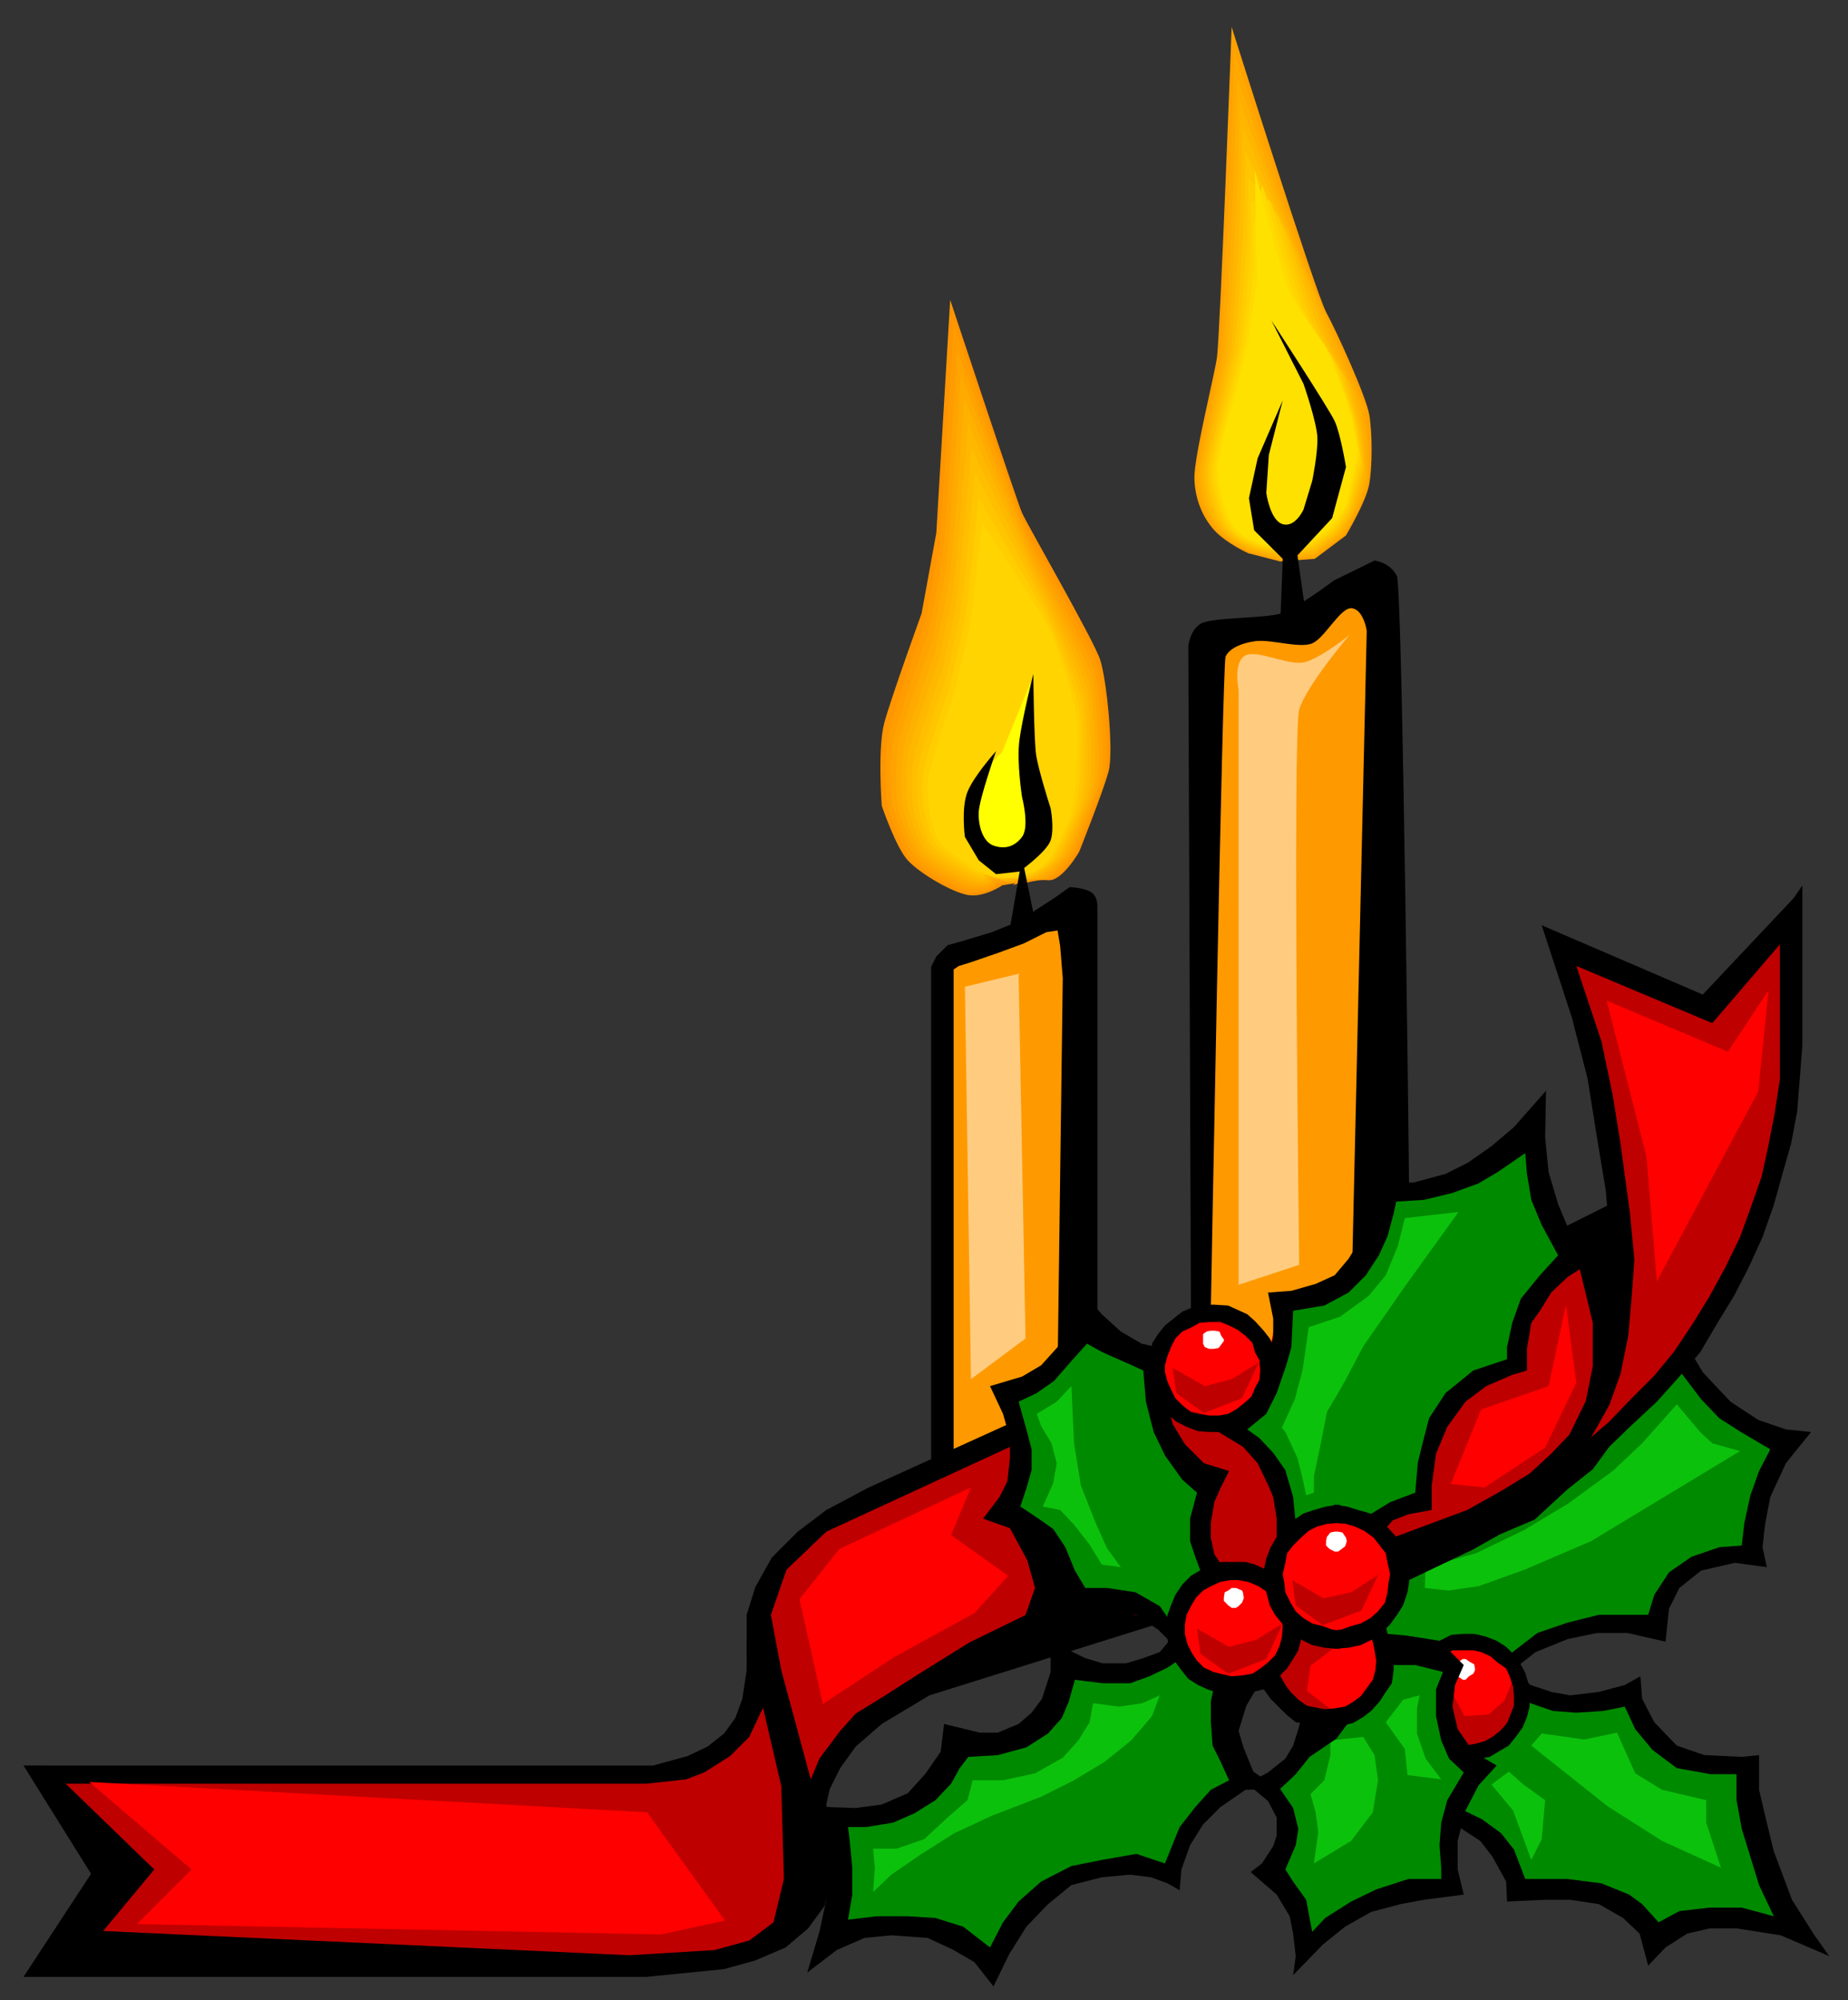 <?xml version="1.0" encoding="utf-8"?>
<!-- Generator: Adobe Illustrator 16.0.0, SVG Export Plug-In . SVG Version: 6.00 Build 0)  -->
<!DOCTYPE svg PUBLIC "-//W3C//DTD SVG 1.1//EN" "http://www.w3.org/Graphics/SVG/1.1/DTD/svg11.dtd">
<svg version="1.1" id="Layer_1" xmlns="http://www.w3.org/2000/svg" xmlns:xlink="http://www.w3.org/1999/xlink" x="0px" y="0px"
	 width="283px" height="306.25px" viewBox="0 0 283 306.25" enable-background="new 0 0 283 306.25" xml:space="preserve">
<rect x="0" y="0" width="283" height="306.25" fill="#333333" stroke="none"/>
<g>
	<g>
		<path fill-rule="evenodd" clip-rule="evenodd" fill="#FF9500" d="M153.5,135.542c0,0-2.847,1.956-5.34,1.478
			s-7.307-3.299-9.15-5.305s-3.979-8.356-3.979-8.356s-0.673-8.813,0.398-12.731s5.703-16.711,5.703-16.711l2.255-12.334
			l2.122-35.676c0,0,10.191,30.782,11.008,32.626s10.89,19.316,11.937,22.414s2.105,14.121,1.326,17.109s-4.509,12.334-4.509,12.334
			s-2.613,4.599-4.775,4.376s-4.907,0.929-4.907,0.929l1-0.667L153.5,135.542z"/>
		<path fill-rule="evenodd" clip-rule="evenodd" fill="#FF9C00" d="M146.054,49.691c0,0,9.983,28.77,10.916,30.792
			c0.09,0.196,0.263,0.533,0.5,0.981c2.118,4.021,9.708,17.62,10.585,20.422c0.647,2.069,1.183,7.339,1.363,11.13
			c0.104,2.198,0.059,4.406-0.243,5.626c-0.2,0.812-0.59,2.002-1.059,3.29c-1.341,3.671-3.266,8.527-3.487,8.713
			c-0.119,0.1-2.633,4.254-4.755,4.066c-2.06-0.183-4.644,0.824-4.771,0.788c-0.03-0.008,0.828-0.611,0.8-0.623
			c-0.183-0.074-2.904,0.395-2.849,0.417c0.042,0.017-0.446,0.42-1.258,0.78c-0.93,0.412-2.293,0.745-3.597,0.446
			c-2.403-0.551-6.944-3.231-8.659-5.132c-1.712-1.898-3.674-7.775-3.708-8.006c-0.023-0.161-0.256-3.251-0.199-6.443
			c0.036-2.028,0.207-4.179,0.625-5.697c1.083-3.937,5.419-15.942,5.419-15.942s2.1-11.34,2.185-11.716
			c0.062-0.274,0.705-10.403,0.717-10.53C144.605,72.754,146.054,49.691,146.054,49.691z"/>
		<path fill-rule="evenodd" clip-rule="evenodd" fill="#FFA300" d="M146.6,53.477c0,0,9.781,26.754,10.824,28.959
			c0.096,0.201,0.258,0.521,0.474,0.932c1.972,3.792,8.942,16.638,9.76,19.46c0.631,2.178,1.034,7.583,1.192,10.899
			c0.091,1.923,0.037,4.16-0.279,5.506c-0.198,0.844-0.572,2.013-1.025,3.225c-1.305,3.472-3.112,8.075-3.557,8.446
			c-0.24,0.2-2.653,3.909-4.735,3.756c-1.959-0.144-4.379,0.72-4.636,0.648c-0.062-0.017,0.656-0.556,0.6-0.579
			c-0.366-0.145-2.721,0.275-2.61,0.319c0.085,0.034-0.273,0.414-0.983,0.729c-0.813,0.36-2.107,0.589-3.384,0.246
			c-2.316-0.623-6.583-3.162-8.168-4.96c-1.58-1.789-3.37-7.193-3.438-7.656c-0.047-0.321-0.261-3.205-0.197-6.131
			c0.041-1.862,0.23-3.903,0.649-5.418c1.093-3.955,5.136-15.174,5.136-15.174s1.943-10.347,2.114-11.098
			c0.124-0.547,0.75-9.718,0.773-9.971C145.166,75.015,146.6,53.477,146.6,53.477z"/>
		<path fill-rule="evenodd" clip-rule="evenodd" fill="#FFAA00" d="M147.145,57.264c0,0,9.577,24.739,10.733,27.125
			c0.101,0.208,0.255,0.509,0.447,0.883c1.833,3.558,8.173,15.657,8.934,18.499c0.611,2.287,0.887,7.826,1.022,10.669
			c0.078,1.648,0.016,3.914-0.314,5.383c-0.197,0.878-0.556,2.025-0.993,3.161c-1.267,3.272-2.96,7.623-3.626,8.178
			c-0.36,0.3-2.674,3.562-4.716,3.446c-1.856-0.105-4.115,0.616-4.501,0.509c-0.092-0.026,0.485-0.5,0.399-0.534
			c-0.549-0.217-2.536,0.155-2.37,0.221c0.128,0.051-0.101,0.407-0.709,0.677c-0.697,0.31-1.924,0.435-3.174,0.046
			c-2.226-0.693-6.219-3.094-7.676-4.788c-1.449-1.681-3.065-6.613-3.167-7.306c-0.071-0.482-0.266-3.16-0.195-5.819
			c0.046-1.695,0.254-3.626,0.674-5.14c1.104-3.973,4.854-14.406,4.854-14.406s1.787-9.353,2.042-10.479
			c0.187-0.821,0.797-9.033,0.832-9.413C145.726,77.276,147.145,57.264,147.145,57.264z"/>
		<path fill-rule="evenodd" clip-rule="evenodd" fill="#FFB100" d="M147.689,61.049c0,0,9.367,22.728,10.642,25.292
			c0.106,0.213,0.252,0.499,0.423,0.834c1.689,3.325,7.4,14.676,8.107,17.538c0.592,2.397,0.738,8.068,0.852,10.438
			c0.065,1.374-0.006,3.667-0.35,5.262c-0.196,0.911-0.54,2.037-0.961,3.095c-1.23,3.073-2.808,7.171-3.696,7.912
			c-0.479,0.399-2.693,3.214-4.695,3.136c-1.754-0.069-3.852,0.512-4.365,0.368c-0.122-0.034,0.313-0.444,0.199-0.49
			c-0.731-0.289-2.353,0.034-2.131,0.122c0.17,0.067,0.071,0.401-0.436,0.626c-0.581,0.258-1.74,0.281-2.961-0.154
			c-2.138-0.762-5.857-3.025-7.186-4.615c-1.317-1.572-2.76-6.032-2.896-6.956c-0.094-0.643-0.271-3.113-0.193-5.507
			c0.05-1.528,0.276-3.351,0.699-4.861c1.115-3.991,4.57-13.637,4.57-13.637s1.632-8.359,1.972-9.861
			c0.248-1.095,0.843-8.349,0.89-8.854C146.285,79.537,147.689,61.049,147.689,61.049z"/>
		<path fill-rule="evenodd" clip-rule="evenodd" fill="#FFB800" d="M148.235,64.835c0,0,9.161,20.714,10.55,23.458
			c0.111,0.22,0.248,0.486,0.396,0.784c1.546,3.095,6.628,13.697,7.281,16.577c0.569,2.508,0.591,8.313,0.682,10.208
			c0.052,1.099-0.03,3.42-0.387,5.14c-0.195,0.943-0.521,2.049-0.927,3.031c-1.193,2.874-2.655,6.719-3.767,7.645
			c-0.6,0.499-2.711,2.866-4.675,2.826c-1.651-0.034-3.587,0.407-4.229,0.228c-0.152-0.042,0.143-0.389-0.001-0.445
			c-0.915-0.361-2.169-0.085-1.893,0.024c0.213,0.084,0.245,0.395-0.16,0.575c-0.465,0.206-1.556,0.128-2.75-0.354
			c-2.05-0.828-5.494-2.957-6.694-4.442c-1.186-1.464-2.455-5.451-2.625-6.606c-0.118-0.803-0.275-3.066-0.19-5.194
			c0.054-1.361,0.3-3.075,0.724-4.583c1.127-4.009,4.287-12.869,4.287-12.869s1.477-7.365,1.901-9.243
			c0.31-1.368,0.889-7.663,0.947-8.295C146.846,81.798,148.235,64.835,148.235,64.835z"/>
		<path fill-rule="evenodd" clip-rule="evenodd" fill="#FFBF00" d="M148.78,68.621c0,0,8.949,18.705,10.458,21.625
			c0.117,0.226,0.244,0.476,0.371,0.735c1.398,2.867,5.852,12.717,6.455,15.616c0.545,2.619,0.443,8.555,0.512,9.977
			c0.039,0.824-0.053,3.173-0.422,5.019c-0.195,0.975-0.506,2.061-0.895,2.967c-1.156,2.674-2.503,6.266-3.836,7.376
			c-0.72,0.6-2.731,2.515-4.655,2.516c-1.55,0.001-3.323,0.303-4.094,0.088c-0.184-0.052-0.03-0.333-0.202-0.401
			c-1.098-0.434-1.984-0.205-1.652-0.074c0.256,0.101,0.417,0.388,0.113,0.523c-0.349,0.154-1.372-0.024-2.538-0.555
			c-1.962-0.893-5.131-2.889-6.203-4.27c-1.054-1.355-2.151-4.87-2.355-6.256c-0.142-0.964-0.28-3.021-0.188-4.882
			c0.059-1.195,0.323-2.799,0.749-4.304c1.138-4.027,4.005-12.101,4.005-12.101s1.319-6.371,1.829-8.625
			c0.373-1.642,0.936-6.978,1.006-7.735C147.405,84.059,148.78,68.621,148.78,68.621z"/>
		<path fill-rule="evenodd" clip-rule="evenodd" fill="#FFC600" d="M149.325,72.407c0,0,8.741,16.692,10.367,19.791
			c0.121,0.231,0.24,0.464,0.345,0.686c1.247,2.639,5.074,11.738,5.63,14.655c0.52,2.729,0.296,8.798,0.341,9.746
			c0.025,0.549-0.081,2.926-0.458,4.897c-0.196,1.007-0.488,2.073-0.861,2.902c-1.12,2.474-2.351,5.813-3.906,7.109
			c-0.839,0.7-2.751,2.164-4.635,2.207c-1.447,0.033-3.06,0.198-3.958-0.053c-0.215-0.06-0.201-0.277-0.402-0.357
			c-1.28-0.505-1.801-0.325-1.413-0.172c0.297,0.118,0.59,0.382,0.387,0.472c-0.232,0.103-1.189-0.174-2.325-0.754
			c-1.876-0.958-4.77-2.82-5.712-4.098c-0.922-1.246-1.845-4.289-2.083-5.906c-0.165-1.124-0.285-2.974-0.187-4.57
			c0.063-1.028,0.347-2.523,0.773-4.025c1.15-4.045,3.722-11.332,3.722-11.332s1.163-5.377,1.759-8.007
			c0.436-1.916,0.98-6.292,1.063-7.177C147.965,86.32,149.325,72.407,149.325,72.407z"/>
		<path fill-rule="evenodd" clip-rule="evenodd" fill="#FFCD00" d="M149.87,76.193c0,0,8.526,14.683,10.275,17.957
			c0.127,0.238,0.236,0.454,0.319,0.637c1.098,2.41,4.296,10.758,4.805,13.693c0.492,2.841,0.147,9.041,0.17,9.515
			c0.013,0.275-0.104,2.68-0.493,4.776c-0.196,1.04-0.473,2.084-0.829,2.837c-1.083,2.275-2.198,5.361-3.977,6.842
			c-0.959,0.799-2.77,1.808-4.614,1.896c-1.345,0.064-2.795,0.094-3.823-0.192c-0.244-0.068-0.372-0.222-0.602-0.313
			c-1.463-0.578-1.617-0.446-1.175-0.271c0.341,0.134,0.763,0.375,0.661,0.42c-0.116,0.052-1.006-0.325-2.113-0.955
			c-1.791-1.019-4.406-2.751-5.221-3.925c-0.791-1.138-1.541-3.707-1.813-5.556c-0.188-1.285-0.29-2.928-0.184-4.258
			c0.068-0.862,0.369-2.248,0.798-3.746c1.16-4.063,3.438-10.563,3.438-10.563s1.009-4.384,1.688-7.389
			c0.496-2.189,1.026-5.607,1.12-6.618C148.525,88.581,149.87,76.193,149.87,76.193z"/>
		<path fill-rule="evenodd" clip-rule="evenodd" fill="#FFD400" d="M143.784,128.786c-1.117-1.744-1.998-6.559-1.724-9.151
			s3.979-13.263,3.979-13.263s2.544-10.13,2.795-12.83s1.582-13.563,1.582-13.563s9.535,14.525,10.477,16.71
			s3.516,9.78,3.979,12.732s0,9.284,0,9.284s-0.279,5.352-1.325,7.427s-2.046,4.909-4.046,6.575s-6.168,2.136-9.084,0.985s0,0,0,0
			S144.901,130.53,143.784,128.786z"/>
	</g>
	<polygon fill-rule="evenodd" clip-rule="evenodd" fill="#BF0000" points="6.649,271.634 102.67,271.634 111.689,266.728 
		116.065,259.035 115.137,250.282 119.912,239.538 128.002,231.847 175.615,208.637 183.44,200.813 241.264,188.744 
		247.896,186.224 246.438,174.287 243.65,158.372 238.743,145.375 262.22,154.791 274.952,141.263 274.287,164.87 271.77,178.531 
		267.125,191.527 260.495,203.331 254.525,210.626 246.171,220.043 232.776,228.398 220.044,234.367 168.055,249.751 
		144.05,256.648 135.031,261.555 129.063,266.328 126.542,270.44 124.156,275.746 125.88,283.306 125.482,288.876 123.758,293.119 
		121.105,296.038 116.065,298.425 106.914,300.812 97.763,301.21 5.986,301.21 15.667,287.019 6.649,271.634 6.649,271.634 	"/>
	<polygon fill-rule="evenodd" clip-rule="evenodd" fill="#008A00" points="165.534,202.535 163.016,207.443 154.263,213.544 
		156.517,222.165 153.6,230.918 161.025,236.488 164.475,244.579 174.95,245.904 180.787,250.547 177.471,254.525 170.574,256.249 
		162.75,254.791 159.301,263.678 153.067,266.462 146.568,266.328 143.121,272.563 136.092,277.47 127.073,279.061 128.93,286.754 
		127.073,297.497 135.694,294.313 144.05,295.242 152.139,301.077 159.301,289.672 169.116,285.294 179.328,286.754 
		182.245,278.266 188.611,272.961 186.887,266.328 188.082,257.974 195.377,256.249 200.682,262.749 198.294,269.248 
		193.52,273.757 196.835,278.266 195.377,287.019 199.09,291.793 199.486,298.159 206.516,292.06 221.769,288.478 221.769,283.57 
		222.83,278 227.472,280.652 232.113,289.672 242.988,289.273 253.996,296.038 263.146,292.723 275.349,295.242 269.249,283.836 
		267.79,270.44 257.842,269.777 252.008,265.269 250.018,258.902 240.071,261.555 227.868,257.312 237.816,249.751 253.333,248.69 
		256.649,240.998 268.054,237.417 268.85,229.99 273.758,220.972 267.79,218.584 257.179,208.239 247.233,219.645 232.113,229.459 
		218.718,235.692 212.618,237.019 209.831,233.173 217.656,230.255 218.718,220.043 225.217,211.953 231.714,208.505 
		234.234,199.485 240.733,192.987 236.622,185.561 235.163,173.491 225.217,181.051 213.147,183.04 207.843,195.242 
		196.835,199.885 195.244,211.157 189.274,218.584 195.377,225.215 197.631,235.692 195.244,243.783 184.766,240.334 
		183.307,234.896 185.429,227.071 178.93,221.501 176.808,209.301 165.534,202.535 165.534,202.535 	"/>
	<polygon fill-rule="evenodd" clip-rule="evenodd" fill="#0CC10C" points="164.075,212.218 164.475,220.972 165.534,227.471 
		167.791,233.173 169.513,237.019 171.637,239.938 168.717,239.538 166.861,236.488 164.475,233.438 162.351,231.184 159.7,230.654 
		161.291,227.071 161.821,224.021 161.025,220.972 159.434,218.318 158.771,216.463 161.821,214.605 164.075,212.218 
		164.075,212.218 	"/>
	<polygon fill-rule="evenodd" clip-rule="evenodd" fill="#0CC10C" points="223.359,185.561 215.136,196.967 208.771,206.118 
		205.985,211.422 203.201,216.197 202.272,220.972 201.211,226.011 201.211,228.53 200.019,228.93 199.486,226.409 198.69,223.226 
		196.835,219.247 196.304,218.584 198.294,214.207 199.486,209.697 200.415,203.199 205.189,201.608 209.565,198.425 
		212.219,195.242 214.076,190.732 215.136,186.489 223.359,185.561 223.359,185.561 	"/>
	<polygon fill-rule="evenodd" clip-rule="evenodd" fill="#0CC10C" points="218.319,239.938 226.013,237.814 233.438,234.233 
		240.071,230.255 246.967,225.215 251.476,220.972 256.782,215.003 260.362,219.247 262.22,220.972 266.463,222.165 243.65,235.958 
		233.438,240.334 226.41,242.854 221.769,243.517 218.188,243.12 218.319,239.938 218.319,239.938 	"/>
	<polygon fill-rule="evenodd" clip-rule="evenodd" fill="#0CC10C" points="234.501,267.258 246.171,276.542 254.525,281.848 
		263.545,285.958 261.291,279.061 261.291,275.613 254.525,274.021 250.416,271.502 247.63,265.269 242.592,266.328 236.092,265.4 
		234.501,267.258 234.501,267.258 	"/>
	<polygon fill-rule="evenodd" clip-rule="evenodd" fill="#0CC10C" points="231.052,271.236 228.4,273.226 231.714,277.204 
		234.501,284.765 236.092,281.581 236.622,275.613 233.306,273.226 231.052,271.236 231.052,271.236 	"/>
	<polygon fill-rule="evenodd" clip-rule="evenodd" fill="#0CC10C" points="203.731,266.462 203.731,268.716 202.803,272.563 
		200.682,274.686 201.477,277.47 201.874,280.52 201.211,285.294 206.914,281.848 210.23,277.47 211.026,272.563 210.494,268.716 
		208.771,265.932 203.731,266.462 203.731,266.462 	"/>
	<polygon fill-rule="evenodd" clip-rule="evenodd" fill="#0CC10C" points="212.219,263.678 215.136,267.788 215.535,271.768 
		220.706,272.43 218.319,269.248 216.993,265.4 216.993,261.555 217.393,259.565 214.872,260.229 212.219,263.678 212.219,263.678 	
		"/>
	<polygon fill-rule="evenodd" clip-rule="evenodd" fill="#0CC10C" points="177.604,259.565 176.411,262.749 173.228,266.462 
		169.116,269.777 164.475,272.563 159.434,275.082 151.875,278 146.172,280.652 141.131,283.836 136.49,287.019 133.705,289.672 
		133.97,285.958 133.705,283.04 137.286,283.04 141.529,281.581 145.109,278.266 148.16,275.613 148.956,272.563 153.6,272.563 
		158.505,271.502 162.75,269.115 165.137,266.462 166.861,263.678 167.392,260.759 171.37,261.29 174.95,260.759 177.604,259.565 
		177.604,259.565 	"/>
	<polygon fill-rule="evenodd" clip-rule="evenodd" fill="#FF0000" points="218.319,254.261 221.901,255.188 220.973,261.29 
		224.288,268.716 229.46,266.728 232.776,261.555 231.317,254.791 224.422,251.21 218.319,254.261 218.319,254.261 	"/>
	<polygon fill-rule="evenodd" clip-rule="evenodd" fill="#FF0000" points="185.429,240.998 181.053,244.977 180.257,251.21 
		183.307,255.454 188.082,258.504 194.712,257.045 197.631,261.953 203.731,263.278 209.831,260.759 212.618,254.261 
		210.494,248.955 214.076,244.181 213.678,237.814 208.771,232.509 200.149,232.775 193.916,241.263 185.429,240.998 
		185.429,240.998 	"/>
	<polygon fill-rule="evenodd" clip-rule="evenodd" fill="#FF9900" points="144.58,223.889 144.58,148.16 166.596,137.417 
		166.596,201.608 160.629,210.361 153.6,212.616 155.854,219.645 144.58,223.889 144.58,223.889 	"/>
	<polygon fill-rule="evenodd" clip-rule="evenodd" fill="#FF9900" points="184.5,199.752 184.5,98.823 212.484,87.948 
		212.484,181.979 206.914,196.171 196.039,199.353 194.448,206.515 184.5,199.752 184.5,199.752 	"/>
	<polygon fill-rule="evenodd" clip-rule="evenodd" fill="#FFFF00" points="155.854,132.377 154.129,131.449 151.875,130.255 
		149.621,127.205 149.222,124.552 149.621,120.309 151.343,117.258 153.467,115.136 157.842,104.394 157.18,113.81 157.18,115.534 
		157.976,117.656 159.566,119.778 160.495,122.298 160.495,124.95 160.229,127.072 159.301,129.327 157.842,130.388 
		155.854,132.377 155.854,132.377 	"/>
	<g>
		<path fill-rule="evenodd" clip-rule="evenodd" fill="#FFA100" d="M191.167,84.708c0,0-3.418-1.55-5.209-3.525
			s-2.976-4.772-3.05-7.957s2.973-15.353,3.449-18.436s2.254-50.663,2.254-50.663s12.858,40.688,14.457,43.634
			s6.161,12.952,6.63,15.782s0.469,7.998-0.031,10.664s-3.549,7.771-3.549,7.771l-4.774,3.581l-5.305,0.397L191.167,84.708z"/>
		<path fill-rule="evenodd" clip-rule="evenodd" fill="#FFA800" d="M201.857,45.349c0.918,1.692,3.371,7.743,4.941,11.57
			c0.881,2.139,1.732,4.216,2.049,5.316c0.11,0.384,0.204,0.759,0.241,1.094c0.158,1.45,0.497,3.996,0.528,5.943
			c0.02,1.528-0.04,3.148-0.156,4.253c-0.023,0.221-0.052,0.43-0.101,0.607c-0.354,1.287-1.378,3.911-2.075,5.234
			c-0.633,1.201-1.447,2.493-1.447,2.493s-4.379,3.305-4.563,3.396c-0.103,0.051-4.936,0.445-5.055,0.452
			c-0.143,0.008-4.633-1.115-4.783-1.151c-0.201-0.048-3.424-1.515-5.122-3.408c-1.777-1.996-2.923-4.946-3.007-8.054
			c-0.058-1.95,1.204-7.482,2.059-11.416c0.592-2.727,1.353-6.054,1.526-7.175c0.252-1.635,1.063-18.354,1.559-30.767
			c0.335-8.389,0.582-15.785,0.582-15.785S200.437,42.73,201.857,45.349z"/>
		<path fill-rule="evenodd" clip-rule="evenodd" fill="#FFAF00" d="M200.646,42.936c0.804,1.481,3.438,8.727,4.974,12.423
			c0.883,2.111,1.92,4.367,2.378,5.568c0.17,0.445,0.307,0.841,0.338,1.134c0.14,1.27,0.758,4.291,0.871,6.266
			c0.088,1.536,0.094,3.352,0.047,4.515c-0.011,0.265-0.023,0.491-0.065,0.646c-0.311,1.126-1.439,4.465-2.049,5.624
			c-0.554,1.051-1.581,2.629-1.581,2.629s-3.983,3.028-4.354,3.211c-0.205,0.101-4.566,0.493-4.804,0.506
			c-0.285,0.016-4.394-0.98-4.694-1.052c-0.401-0.096-3.436-1.474-5.035-3.291c-1.771-2.012-2.864-5.119-2.965-8.152
			c-0.067-2.019,1.409-8.068,2.155-11.51c0.519-2.386,1.413-6.255,1.565-7.237c0.221-1.43,1.098-17.184,1.53-28.045
			c0.293-7.34,0.498-14.394,0.498-14.394S199.403,40.645,200.646,42.936z"/>
		<path fill-rule="evenodd" clip-rule="evenodd" fill="#FFB600" d="M199.436,40.523c0.688,1.27,3.504,9.711,5.006,13.274
			c0.886,2.086,2.112,4.517,2.707,5.821c0.23,0.505,0.408,0.923,0.436,1.174c0.119,1.088,1.015,4.586,1.213,6.587
			c0.153,1.544,0.241,3.558,0.251,4.777c0.002,0.308,0.005,0.553-0.032,0.686c-0.266,0.965-1.499,5.02-2.021,6.013
			c-0.475,0.901-1.716,2.765-1.716,2.765s-3.588,2.752-4.144,3.026c-0.308,0.152-4.197,0.541-4.553,0.561
			c-0.428,0.024-4.155-0.846-4.606-0.953c-0.603-0.144-3.444-1.438-4.948-3.174c-1.758-2.031-2.81-5.293-2.922-8.249
			c-0.079-2.087,1.612-8.653,2.253-11.604c0.443-2.045,1.474-6.458,1.603-7.299c0.189-1.227,1.131-16.016,1.502-25.325
			c0.252-6.292,0.415-13.002,0.415-13.002S198.37,38.559,199.436,40.523z"/>
		<path fill-rule="evenodd" clip-rule="evenodd" fill="#FFBD00" d="M198.225,38.11c0.574,1.058,3.57,10.695,5.039,14.127
			c0.888,2.058,2.307,4.665,3.035,6.073c0.292,0.565,0.51,1.006,0.533,1.215c0.099,0.906,1.269,4.881,1.554,6.91
			c0.218,1.553,0.393,3.764,0.456,5.04c0.018,0.35,0.031,0.612,0.001,0.723c-0.222,0.804-1.559,5.575-1.994,6.402
			c-0.396,0.751-1.851,2.901-1.851,2.901s-3.192,2.476-3.934,2.842c-0.41,0.202-3.827,0.588-4.302,0.614
			c-0.57,0.032-3.916-0.712-4.518-0.854c-0.804-0.191-3.451-1.402-4.86-3.057c-1.747-2.051-2.757-5.467-2.88-8.347
			c-0.092-2.157,1.815-9.239,2.349-11.698c0.371-1.704,1.534-6.659,1.643-7.36c0.158-1.021,1.164-14.846,1.474-22.604
			c0.21-5.243,0.33-11.612,0.33-11.612S197.337,36.473,198.225,38.11z"/>
		<path fill-rule="evenodd" clip-rule="evenodd" fill="#FFC500" d="M197.014,35.697c0.459,0.846,3.638,11.68,5.07,14.98
			c0.891,2.032,2.505,4.812,3.364,6.325c0.354,0.624,0.613,1.088,0.632,1.256c0.079,0.725,1.523,5.177,1.896,7.232
			c0.282,1.56,0.543,3.968,0.659,5.302c0.034,0.393,0.061,0.673,0.035,0.762c-0.177,0.644-1.619,6.131-1.967,6.792
			c-0.316,0.601-1.984,3.037-1.984,3.037s-2.797,2.199-3.724,2.656c-0.513,0.253-3.459,0.636-4.052,0.669
			c-0.713,0.04-3.677-0.578-4.429-0.756c-1.005-0.238-3.457-1.366-4.773-2.94c-1.734-2.072-2.705-5.64-2.838-8.444
			c-0.105-2.225,2.02-9.825,2.446-11.792c0.297-1.363,1.595-6.862,1.682-7.422c0.126-0.817,1.197-13.677,1.444-19.883
			c0.168-4.194,0.246-10.221,0.246-10.221S196.303,34.388,197.014,35.697z"/>
		<path fill-rule="evenodd" clip-rule="evenodd" fill="#FFCC00" d="M195.803,33.284c0.344,0.635,3.704,12.664,5.104,15.832
			c0.893,2.005,2.7,4.958,3.692,6.578c0.418,0.682,0.715,1.17,0.729,1.295c0.06,0.544,1.778,5.472,2.238,7.556
			c0.347,1.568,0.701,4.173,0.863,5.563c0.051,0.436,0.088,0.734,0.069,0.801c-0.133,0.482-1.68,6.685-1.941,7.182
			c-0.237,0.45-2.117,3.172-2.117,3.172s-2.402,1.922-3.515,2.472c-0.614,0.303-3.089,0.684-3.8,0.723
			c-0.855,0.048-3.438-0.443-4.34-0.657c-1.207-0.287-3.463-1.333-4.688-2.824c-1.72-2.094-2.652-5.813-2.795-8.541
			c-0.119-2.293,2.223-10.41,2.543-11.885c0.223-1.022,1.655-7.064,1.72-7.484c0.095-0.613,1.23-12.508,1.416-17.163
			c0.126-3.146,0.162-8.83,0.162-8.83S195.27,32.302,195.803,33.284z"/>
		<path fill-rule="evenodd" clip-rule="evenodd" fill="#FFD300" d="M194.592,30.871c0.229,0.423,3.771,13.648,5.136,16.686
			c0.896,1.978,2.898,5.103,4.021,6.829c0.481,0.741,0.817,1.252,0.826,1.336c0.04,0.362,2.028,5.769,2.58,7.878
			c0.406,1.577,0.858,4.376,1.068,5.826c0.069,0.478,0.115,0.795,0.104,0.839c-0.089,0.321-1.74,7.24-1.915,7.571
			c-0.158,0.3-2.252,3.308-2.252,3.308s-2.007,1.646-3.304,2.287c-0.717,0.354-2.72,0.732-3.551,0.778
			c-0.998,0.056-3.197-0.309-4.25-0.559c-1.407-0.334-3.467-1.299-4.601-2.707c-1.704-2.116-2.601-5.986-2.752-8.638
			c-0.135-2.363,2.427-10.996,2.64-11.979c0.148-0.682,1.715-7.266,1.759-7.547c0.063-0.408,1.264-11.338,1.388-14.441
			c0.083-2.097,0.078-7.439,0.078-7.439S194.236,30.216,194.592,30.871z"/>
		<path fill-rule="evenodd" clip-rule="evenodd" fill="#FFDA00" d="M193.381,28.458c0.115,0.212,3.837,14.632,5.168,17.538
			c0.897,1.951,3.097,5.248,4.35,7.082c0.546,0.798,0.92,1.334,0.924,1.376c0.021,0.182,2.282,6.064,2.922,8.201
			c0.471,1.585,1.017,4.579,1.271,6.088c0.088,0.52,0.144,0.856,0.137,0.878c-0.044,0.161-1.799,7.794-1.887,7.96
			c-0.079,0.15-2.387,3.444-2.387,3.444s-1.61,1.37-3.094,2.103c-0.819,0.404-2.351,0.779-3.299,0.832
			c-1.141,0.064-2.959-0.174-4.162-0.459c-1.608-0.382-3.471-1.266-4.514-2.59c-1.687-2.141-2.554-6.159-2.71-8.735
			c-0.152-2.431,2.631-11.582,2.737-12.073c0.074-0.341,1.775-7.468,1.798-7.608c0.031-0.205,1.296-10.169,1.358-11.721
			c0.042-1.048-0.006-6.048-0.006-6.048S193.203,28.131,193.381,28.458z"/>
		<path fill-rule="evenodd" clip-rule="evenodd" fill="#FFE100" d="M207.98,68.975l-1.86,8.35l-2.521,3.58
			c0,0-2.933,2.637-5.933,2.804s-6.833-0.667-8.5-2.833s-2.501-6.333-2.667-8.833s2.834-12.167,2.834-12.167l1.836-7.67l1.33-9
			l-0.33-17.16c0,0,3.903,15.617,5.2,18.39s5.7,8.75,5.7,8.75s2.537,6.36,3.264,8.523S207.98,68.975,207.98,68.975z"/>
	</g>
	<polygon fill-rule="evenodd" clip-rule="evenodd" fill="#FF0000" points="177.736,214.871 188.082,217.391 194.712,212.218 
		191.662,203.465 183.97,199.353 177.736,204.923 175.615,212.218 177.736,214.871 177.736,214.871 	"/>
	<polygon fill-rule="evenodd" clip-rule="evenodd" fill="#FFFFFF" points="187.419,205.056 187.02,204.526 186.754,203.863 
		185.958,203.73 185.429,203.73 184.766,203.863 184.236,204.26 184.236,204.923 184.236,205.719 184.5,206.25 185.162,206.515 
		185.827,206.515 186.623,206.383 187.02,205.852 187.419,205.322 187.419,205.056 187.419,205.056 	"/>
	<polygon fill-rule="evenodd" clip-rule="evenodd" fill="#FFFFFF" points="190.469,244.579 190.336,243.783 190.203,243.517 
		189.274,243.12 188.611,243.12 188.082,243.517 187.55,243.783 187.419,244.579 187.419,245.108 188.082,245.772 188.611,246.17 
		189.274,246.17 189.673,245.904 190.203,245.375 190.469,244.712 190.469,244.579 190.469,244.579 	"/>
	<polygon fill-rule="evenodd" clip-rule="evenodd" fill="#FFFFFF" points="206.252,235.958 206.118,235.428 205.589,234.632 
		204.924,234.5 204.395,234.5 203.731,234.632 203.201,235.296 203.068,235.958 203.068,236.621 203.599,237.152 204.395,237.55 
		204.924,237.55 205.456,237.152 205.985,236.754 206.252,235.958 206.252,235.958 	"/>
	<polygon fill-rule="evenodd" clip-rule="evenodd" fill="#FFFFFF" points="225.88,255.454 225.747,254.791 225.217,254.525 
		224.422,253.995 224.022,253.995 223.227,254.525 222.83,254.791 222.563,255.454 222.83,256.116 223.227,256.648 224.022,257.178 
		224.422,257.178 224.951,256.648 225.614,256.249 225.88,255.72 225.88,255.454 225.88,255.454 	"/>
	<path fill-rule="evenodd" clip-rule="evenodd" d="M142.591,224.021v-75.994l0.796-1.592l1.723-1.724l2.388-0.663l4.378-1.326
		l3.979-1.591l3.051-1.99l2.65-1.724l2.257-1.591c0,0,2.021,0.05,3.188,0.716s1.055,2.334,1.055,2.334v61.805l-6.101,9.283
		l0.796-60.213l-0.399-4.907l-0.396-2.388l-1.725,0.266l-3.449,1.724l-3.977,1.459l-4.245,1.458l-1.725,0.531l-0.795,0.53v1.326
		v73.342L142.591,224.021L142.591,224.021L142.591,224.021z"/>
	<polygon fill-rule="evenodd" clip-rule="evenodd" points="212.219,233.969 213.28,232.775 215.668,231.847 219.248,231.184 
		219.248,227.471 219.91,222.563 221.635,218.451 224.422,214.605 227.604,212.218 231.583,210.493 233.838,209.831 
		233.838,206.515 234.501,202.535 235.826,200.681 237.551,197.894 240.071,195.507 243.784,193.119 240.335,188.478 
		238.612,184.367 237.151,179.459 236.622,174.153 236.755,166.993 231.848,172.563 228.4,175.481 224.818,178.001 221.371,179.725 
		216.464,181.051 210.76,181.051 210.494,185.163 208.902,188.877 206.516,192.723 204.395,195.242 201.477,196.568 
		197.762,197.629 194.182,197.894 194.978,201.873 194.978,204.791 193.916,209.035 192.591,212.484 190.732,215.135 
		189.011,217.126 185.958,218.849 190.336,221.501 192.591,224.021 194.182,227.338 194.978,229.194 195.508,232.509 
		195.508,235.958 197.498,234.101 198.427,233.173 198.027,229.194 196.835,225.083 194.978,222.43 192.856,220.176 
		190.999,218.849 193.916,216.463 195.508,213.279 196.966,209.035 197.762,206.25 198.027,200.681 202.803,199.885 
		206.516,197.894 209.169,195.242 211.157,192.191 212.484,189.273 213.414,185.825 213.811,183.969 218.056,183.703 
		222.431,182.643 226.41,181.184 229.327,179.459 231.848,177.735 233.572,176.541 233.838,179.725 234.501,183.703 
		236.092,187.549 238.612,192.191 235.826,195.242 232.909,198.822 231.583,202.535 230.788,206.25 230.788,208.106 
		225.614,209.831 221.371,213.279 218.851,217.126 218.056,220.176 217.127,223.889 216.728,228.53 212.882,229.99 208.771,232.509 
		212.219,233.969 212.219,233.969 	"/>
	<polygon fill-rule="evenodd" clip-rule="evenodd" points="187.286,239.938 185.958,237.947 185.429,235.428 185.429,233.173 
		185.958,229.99 186.887,227.867 188.215,225.215 184.366,224.021 181.449,221.104 179.594,218.054 178.799,214.871 178.399,210.76 
		178.399,206.515 174.819,205.719 171.637,203.863 168.717,201.21 166.463,198.558 165.403,197.629 164.075,202.139 161.954,206.25 
		159.434,209.035 156.517,210.76 151.609,212.218 153.6,216.463 154.659,220.176 154.659,223.226 154.263,226.807 153.067,229.194 
		150.547,232.509 154.659,233.969 157.313,238.875 158.505,243.12 156.913,247.629 163.146,246.7 165.534,246.304 169.513,246.304 
		173.891,247.231 177.338,249.486 179.063,251.21 179.063,248.026 177.604,245.904 173.891,243.783 169.513,243.12 166.199,243.12 
		164.607,240.467 163.146,236.887 161.291,234.101 159.037,232.509 156.251,230.654 157.18,227.867 157.976,225.083 157.976,221.9 
		157.18,218.849 155.984,214.605 158.771,213.279 161.424,211.422 164.075,208.372 166.463,205.719 168.85,207.045 173.358,209.035 
		175.083,209.831 175.482,214.605 176.675,219.247 178.399,222.828 181.053,226.542 183.307,228.53 182.245,232.509 
		182.245,235.958 183.041,238.346 184.366,241.926 187.286,239.938 187.286,239.938 	"/>
	<polygon fill-rule="evenodd" clip-rule="evenodd" points="259.037,207.179 260.761,210.097 265.004,214.605 269.249,217.391 
		273.491,218.849 277.337,219.247 273.491,224.021 271.104,229.194 270.309,233.305 269.911,236.887 270.574,239.938 
		265.667,239.274 260.495,240.467 257.179,243.12 255.588,246.304 255.058,251.343 249.222,250.017 244.58,250.017 240.071,250.945 
		235.163,252.934 232.113,255.32 230.788,253.598 235.43,250.017 240.071,248.425 244.846,247.231 249.222,247.231 252.404,247.231 
		253.333,244.181 255.588,240.732 259.037,238.346 263.279,236.887 266.729,236.621 267.125,233.173 268.054,228.93 
		269.382,225.215 271.104,221.9 266.596,219.247 263.279,217.126 260.495,214.207 257.179,209.831 259.037,207.179 259.037,207.179 
			"/>
	<polygon fill-rule="evenodd" clip-rule="evenodd" points="232.909,256.648 234.367,257.974 237.551,259.035 240.468,259.565 
		244.846,259.035 248.824,257.974 251.212,256.648 251.476,260.096 253.333,263.678 256.782,267.258 261.025,268.716 
		266.729,268.981 269.382,268.716 269.382,274.021 270.309,278 271.636,283.438 274.42,290.864 277.869,296.302 280.124,299.485 
		272.695,296.302 265.933,295.242 261.82,295.242 258.374,296.038 255.058,298.159 252.404,300.945 251.079,296.038 
		248.559,293.651 244.846,291.528 240.468,290.864 236.622,290.864 230.788,291.131 230.654,288.08 228.531,284.234 
		226.676,281.848 222.83,279.327 223.359,276.807 226.939,278.531 229.859,280.652 231.848,283.173 232.909,285.958 
		233.572,287.682 240.071,287.682 245.242,288.346 249.487,290.068 251.476,291.528 253.996,294.313 257.179,292.589 261.82,292.06 
		266.729,292.06 271.636,293.385 269.382,288.61 267.79,283.438 266.729,279.99 265.933,275.613 265.933,271.634 261.954,271.634 
		256.782,270.706 253.067,267.92 250.416,264.738 248.824,261.29 245.509,261.953 241.396,262.218 237.816,261.953 233.572,260.494 
		232.909,256.648 232.909,256.648 	"/>
	<polygon fill-rule="evenodd" clip-rule="evenodd" points="175.879,208.902 178.93,216.595 180.124,217.655 181.716,218.451 
		183.44,219.114 185.162,219.247 186.887,219.247 188.611,218.982 190.203,218.318 191.795,217.391 192.989,216.33 193.916,214.871 
		194.712,213.544 195.244,211.688 195.508,210.097 195.508,208.372 195.244,206.515 194.448,204.923 193.52,203.73 192.193,202.271 
		190.999,201.21 189.54,200.547 188.082,199.885 185.958,199.752 184.366,199.752 182.645,200.148 181.053,200.813 179.725,201.873 
		178.399,202.935 177.338,204.26 176.411,205.719 176.411,206.383 178.399,209.035 178.799,207.576 179.328,206.25 179.991,204.923 
		181.053,203.863 182.512,203.199 183.704,202.535 185.162,202.403 186.887,202.403 188.215,202.935 189.54,203.598 
		190.732,204.526 191.795,205.587 192.193,207.045 192.856,208.239 192.989,209.831 192.856,211.289 192.193,212.484 
		191.662,213.81 190.469,214.871 189.274,215.799 188.082,216.463 186.623,216.727 185.031,216.727 183.571,216.463 
		182.378,216.197 181.053,215.135 179.991,214.075 179.328,212.748 178.799,211.555 178.399,210.097 175.879,208.902 
		175.879,208.902 	"/>
	<polygon fill-rule="evenodd" clip-rule="evenodd" points="272.564,140.6 272.564,161.82 272.564,165.268 271.77,170.44 
		270.84,175.216 269.778,180.123 268.054,185.029 266.463,189.406 264.208,194.048 261.82,198.425 259.301,202.535 256.383,206.913 
		253.333,210.626 249.751,214.207 246.438,217.655 242.592,220.972 238.612,224.021 234.367,226.938 230.123,229.326 
		225.747,231.581 212.219,235.825 214.34,242.59 225.481,237.284 229.726,234.896 235.03,232.643 240.071,228 243.917,224.95 
		246.438,221.501 250.018,218.054 253.73,214.605 257.179,210.76 260.362,207.045 263.016,202.535 265.533,198.425 267.79,194.048 
		269.911,189.406 271.636,184.499 272.962,179.725 274.287,175.082 275.216,170.176 275.615,165.136 276.012,160.096 
		276.012,156.25 276.012,135.56 272.564,140.6 272.564,140.6 	"/>
	<polygon fill-rule="evenodd" clip-rule="evenodd" points="212.219,235.825 224.686,231.184 230.123,228.134 234.234,225.613 
		237.551,222.563 240.335,219.645 242.855,214.473 243.917,209.168 243.917,202.535 240.867,189.937 246.305,187.152 
		245.905,182.244 244.58,174.287 243.121,165.136 240.733,155.852 236.092,141.661 260.761,152.271 276.012,136.091 
		275.083,141.661 262.22,156.647 241.396,147.895 245.242,159.433 246.967,167.656 248.162,175.082 249.62,185.825 250.283,192.854 
		249.884,198.425 249.354,204.526 248.162,210.361 246.438,215.135 244.58,218.451 242.592,221.9 239.672,225.215 232.909,229.99 
		226.41,233.173 215.005,236.887 212.219,235.825 212.219,235.825 	"/>
	<polygon fill-rule="evenodd" clip-rule="evenodd" points="177.074,248.69 142.325,259.565 135.031,263.942 131.052,267.391 
		128.665,270.706 127.073,273.89 126.542,276.277 127.073,282.51 127.604,286.886 126.278,291.793 123.758,295.242 120.31,298.159 
		115.668,300.149 110.893,301.476 98.957,302.668 3.599,302.668 13.943,286.886 3.599,270.308 7.18,270.308 23.625,286.223 
		15.801,295.64 96.437,299.354 109.434,298.558 114.739,297.098 118.453,294.313 120.044,287.682 119.646,273.49 116.596,260.361 
		114.341,253.199 114.341,247.231 115.668,242.987 118.188,238.479 122.167,234.5 126.542,231.184 133.042,227.734 154.659,217.922 
		155.854,220.972 126.542,234.5 120.442,240.334 118.055,247.231 119.646,255.72 124.156,272.43 125.482,269.248 128.665,265.003 
		131.052,262.351 135.562,259.565 140.336,256.516 148.426,251.475 165.004,243.385 177.074,248.69 177.074,248.69 	"/>
	<polygon fill-rule="evenodd" clip-rule="evenodd" points="239.938,187.682 246.57,184.367 247.763,187.682 240.204,191.131 
		239.938,187.682 239.938,187.682 	"/>
	<polygon fill-rule="evenodd" clip-rule="evenodd" points="3.599,270.308 100.018,270.308 105.323,268.849 108.373,267.391 
		110.893,265.4 112.617,263.014 113.678,260.096 114.341,255.72 114.341,251.21 116.861,252.67 116.861,261.422 114.739,265.932 
		111.821,268.849 107.842,271.369 105.058,272.43 98.957,273.094 8.108,273.094 3.599,270.308 3.599,270.308 	"/>
	<path fill-rule="evenodd" clip-rule="evenodd" d="M156.117,133.438c0,0,4.168-2.986,4.775-4.775s0-4.907,0-4.907
		s-1.892-5.881-2.226-8.214s-0.426-12.342-0.426-12.342s-1.674,6.649-2.124,10.079s0.399,8.754,0.399,8.754s1.184,4.525,0,6.101
		s-2.739,1.911-4.378,1.326s-2.369-3.094-2.254-5.172s2.653-9.284,2.653-9.284s-3.385,3.762-4.378,6.233s-0.397,6.896-0.397,6.896
		l2.122,3.581l2.653,2.122L156.117,133.438L156.117,133.438L156.117,133.438z"/>
	<polygon fill-rule="evenodd" clip-rule="evenodd" points="158.771,142.324 156.517,131.316 154.396,143.65 158.771,142.324 
		158.771,142.324 	"/>
	<path fill-rule="evenodd" clip-rule="evenodd" d="M215.8,182.905h-3.45l-5.3,11.939l2.25-98.28c0,0-0.47-3.19-2.25-3.44
		c-1.79-0.26-4.22,4.75-6.24,5.43c-2.01,0.69-6.14-0.68-8.489-0.4c-2.34,0.29-4.15,1.22-4.641,2.39
		c-0.479,1.17-2.25,99.74-2.25,99.74l-3.05,0.399L181.98,98.955c0,0,0.189-2.41,1.859-3.45c1.66-1.02,9.71-0.8,12.271-1.57
		l0.33-8.37l-4.381-4.38l-0.8-4.91l1.33-6.1l3.851-8.89l-2.131,8.36l-0.39,5.84c0,0,0.58,4.22,2.521,4.77
		c1.93,0.55,3.18-2.25,3.18-2.25l1.33-4.38c0,0,0.88-4.25,0.79-6.63s-2.12-8.22-2.12-8.22l-4.91-9.69c0,0,8.79,13.46,9.68,15.39
		c0.9,1.93,1.73,7.03,1.73,7.03l-2.12,7.82l-5.31,5.71l1,7.02c2.3-1.45,4.569-3.18,4.569-3.18l6.23-3.05c0,0,2.34,0.22,3.45,2.39
		C214.83,92.205,215.8,182.905,215.8,182.905z"/>
	<polygon fill-rule="evenodd" clip-rule="evenodd" fill="#FF0000" points="13.678,272.828 99.089,277.47 111.025,294.048 
		101.211,296.17 20.973,294.578 29.328,286.223 13.678,272.828 13.678,272.828 	"/>
	<polygon fill-rule="evenodd" clip-rule="evenodd" fill="#FF0000" points="126.012,260.891 122.431,244.844 128.532,237.152 
		148.691,227.734 145.642,235.029 154.396,241.263 149.222,246.966 136.888,253.729 126.012,260.891 126.012,260.891 	"/>
	<polygon fill-rule="evenodd" clip-rule="evenodd" fill="#FF0000" points="222.167,227.205 226.809,215.799 237.151,212.218 
		239.805,199.752 241.396,211.688 236.622,221.635 227.339,227.734 222.167,227.205 222.167,227.205 	"/>
	<polygon fill-rule="evenodd" clip-rule="evenodd" fill="#FF0000" points="246.038,153.2 252.139,177.073 253.73,196.171 
		269.249,167.125 270.84,151.608 264.607,161.024 246.038,153.2 246.038,153.2 	"/>
	<polygon fill-rule="evenodd" clip-rule="evenodd" fill="#FFCC7F" points="155.984,149.088 157.047,204.923 148.691,211.157 
		147.763,151.077 155.984,149.088 155.984,149.088 	"/>
	<path fill-rule="evenodd" clip-rule="evenodd" fill="#FFCC7F" d="M198.957,193.65c0,0-1.043-81.418,0-85.013
		s7.691-11.406,7.691-11.406s-4.315,3.477-6.815,4.144s-7.463-2.088-9.231-0.96s-0.929,5.173-0.929,5.173v91.114L198.957,193.65
		L198.957,193.65L198.957,193.65z"/>
	<polygon fill-rule="evenodd" clip-rule="evenodd" fill="#BF0000" points="179.594,209.433 184.5,212.218 188.611,211.157 
		192.724,208.637 190.203,214.075 184.366,216.33 180.124,213.279 179.594,209.433 179.594,209.433 	"/>
	<polygon fill-rule="evenodd" clip-rule="evenodd" fill="#BF0000" points="197.895,241.926 202.67,244.712 206.914,243.783 
		211.026,241.13 208.506,246.568 202.536,248.822 198.427,245.772 197.895,241.926 197.895,241.926 	"/>
	<polygon fill-rule="evenodd" clip-rule="evenodd" fill="#BF0000" points="183.307,249.354 188.215,252.139 192.324,251.078 
		196.437,248.558 193.916,253.995 188.082,256.249 183.837,253.199 183.307,249.354 183.307,249.354 	"/>
	<polygon fill-rule="evenodd" clip-rule="evenodd" points="204.261,252.403 204.395,252.403 204.793,252.403 206.516,252.271 
		208.373,251.874 209.965,251.078 211.556,250.017 212.882,248.69 213.943,247.231 214.872,245.772 215.535,243.783 
		215.801,242.191 215.668,240.467 215.402,238.61 214.739,236.887 213.811,235.296 212.618,233.969 211.29,232.775 209.831,231.713 
		207.977,231.184 206.252,230.654 204.395,230.388 204.261,230.388 204.261,233.173 204.395,233.173 206.118,233.305 
		207.444,233.704 208.902,234.367 210.361,235.428 211.29,236.621 212.219,237.814 212.484,239.274 212.882,240.998 
		212.618,242.457 212.484,243.783 212.086,245.375 211.026,246.7 209.831,247.762 208.373,248.558 206.914,248.955 205.456,249.486 
		204.395,249.618 204.261,249.618 204.261,252.403 204.261,252.403 	"/>
	<polygon fill-rule="evenodd" clip-rule="evenodd" points="179.063,251.21 177.604,252.934 175.083,253.862 172.433,254.658 
		168.85,254.658 166.199,253.862 162.617,252.139 160.893,250.945 160.893,255.984 159.566,260.096 157.976,262.218 
		155.984,263.942 152.804,265.269 150.018,265.269 144.58,263.942 144.05,268.187 141.662,271.634 139.01,274.553 135.031,276.277 
		131.052,276.807 126.94,276.674 124.554,276.277 126.542,281.848 126.94,286.223 126.542,290.864 125.482,295.772 123.625,302.006 
		128.134,298.558 132.378,296.701 136.49,296.302 142.06,296.701 146.039,298.558 149.222,300.414 152.139,304.128 154.526,299.221 
		157.18,294.977 160.495,291.528 164.075,288.61 168.717,287.417 173.095,287.019 176.278,287.417 178.799,288.346 180.653,289.406 
		180.92,286.223 182.245,282.51 184.236,279.327 186.887,276.674 190.732,274.021 195.773,273.89 191.928,271.236 190.469,267.656 
		189.673,265.003 190.866,261.157 193.12,257.312 185.958,257.974 185.429,260.494 185.429,263.678 185.694,267.258 
		186.887,269.645 188.215,272.563 185.429,274.021 183.041,276.674 180.653,279.724 178.399,285.294 174.023,283.836 
		168.717,284.765 164.075,285.693 159.434,288.08 155.984,291.131 153.6,294.313 151.609,298.159 147.497,294.977 143.255,293.651 
		139.01,293.385 134.235,293.385 129.859,293.915 130.521,290.068 130.521,285.958 130.124,281.848 129.859,279.724 
		132.644,279.724 136.755,279.061 140.071,277.603 143.255,275.613 145.642,273.094 146.968,270.706 148.293,268.981 
		152.804,268.716 157.18,267.523 160.495,265.4 162.617,263.014 163.679,260.494 164.607,257.178 168.85,257.708 173.095,257.708 
		176.012,256.648 178.799,255.32 180.92,253.862 179.063,251.21 179.063,251.21 	"/>
	<polygon fill-rule="evenodd" clip-rule="evenodd" fill="#BF0000" points="194.314,258.107 198.161,249.486 204.66,252.006 
		200.682,255.057 200.149,258.902 205.189,262.749 197.365,261.953 194.314,258.107 194.314,258.107 	"/>
	<polygon fill-rule="evenodd" clip-rule="evenodd" points="205.189,252.403 204.924,252.403 204.395,252.403 202.803,252.271 
		200.945,251.874 199.354,251.078 197.895,250.017 196.437,248.69 195.244,247.231 194.448,245.772 193.916,243.783 193.52,242.191 
		193.52,240.467 193.916,238.61 194.581,236.887 195.508,235.296 196.835,233.969 198.027,232.775 199.619,231.713 201.211,231.184 
		203.068,230.654 204.924,230.388 205.189,230.388 205.189,233.173 204.924,233.173 203.201,233.305 201.74,233.704 
		200.415,234.367 199.223,235.428 198.027,236.621 197.099,237.814 196.835,239.274 196.437,240.998 196.702,242.457 
		196.835,243.783 197.631,245.375 198.427,246.7 199.619,247.762 200.945,248.558 202.536,248.955 203.997,249.486 204.924,249.618 
		205.189,249.618 205.189,252.403 205.189,252.403 	"/>
	<polygon fill-rule="evenodd" clip-rule="evenodd" points="193.916,243.65 192.724,242.854 191.132,242.191 189.673,241.926 
		188.346,241.926 186.887,242.191 185.429,242.854 184.236,243.517 183.174,244.579 182.378,245.904 181.716,247.231 
		181.449,248.69 181.449,250.149 181.849,251.741 182.512,253.066 183.307,254.261 184.366,255.32 185.827,255.984 187.419,256.383 
		188.611,256.648 190.203,256.516 191.795,256.249 192.989,255.454 194.182,254.525 195.244,253.465 195.906,252.139 
		196.304,250.679 196.437,248.955 196.437,248.425 199.223,249.486 199.223,251.078 198.823,252.67 198.027,253.995 
		197.099,255.454 196.039,256.516 196.835,257.974 197.631,259.035 198.823,260.229 200.149,261.157 201.477,261.422 
		202.803,261.687 204.395,261.555 205.985,261.29 207.312,260.494 208.373,259.698 209.169,258.637 210.23,257.178 210.627,255.72 
		210.76,254.261 210.494,252.67 210.23,251.343 209.831,250.679 212.219,248.955 212.618,250.679 213.414,252.271 213.414,253.995 
		213.414,255.72 213.147,257.708 212.219,259.035 211.29,260.494 209.965,261.953 208.771,262.882 207.181,263.81 205.456,264.207 
		203.731,264.474 201.874,264.474 200.149,263.942 198.427,263.678 196.966,262.482 195.773,261.29 194.581,260.096 193.52,258.637 
		191.928,259.035 190.203,259.565 188.479,259.698 186.754,259.3 184.898,258.637 183.44,257.974 181.981,257.045 180.92,255.72 
		179.858,254.261 179.063,252.67 178.799,250.945 178.532,248.955 178.799,247.231 179.328,245.772 179.991,244.181 181.053,242.59 
		182.378,241.263 183.704,240.467 185.429,239.538 187.02,239.142 188.744,239.142 190.732,239.142 192.193,239.538 
		193.916,240.334 193.916,243.65 193.916,243.65 	"/>
	<polygon fill-rule="evenodd" clip-rule="evenodd" fill="#BF0000" points="221.901,258.372 224.288,262.749 228.001,262.482 
		230.389,260.361 232.113,256.116 233.572,261.422 230.389,266.992 224.288,269.777 221.502,265.269 221.901,258.372 
		221.901,258.372 	"/>
	<polygon fill-rule="evenodd" clip-rule="evenodd" points="217.127,253.598 217.656,252.67 219.248,251.741 220.706,251.078 
		222.298,250.282 224.155,250.149 225.747,250.149 227.472,250.547 229.196,251.21 230.654,252.139 231.714,253.199 
		232.776,254.658 233.572,256.116 234.102,257.841 234.234,259.565 234.234,261.29 233.838,262.882 233.175,264.474 
		232.113,265.932 231.052,267.258 229.46,268.187 228.135,268.981 226.543,269.248 224.686,269.645 224.288,267.258 225.88,266.992 
		227.339,266.595 228.531,265.932 229.726,265.003 230.788,263.81 231.317,262.482 231.848,261.157 231.848,259.698 
		231.714,258.239 231.185,256.648 230.654,255.454 229.327,254.525 228.268,253.598 226.809,252.934 225.614,252.67 224.022,252.67 
		222.431,252.67 221.238,253.465 220.044,253.995 217.127,253.598 217.127,253.598 	"/>
	<polygon fill-rule="evenodd" clip-rule="evenodd" points="199.223,263.278 198.823,264.738 198.027,267.258 196.835,269.248 
		194.182,271.369 190.999,273.094 194.182,275.746 195.508,278.266 195.508,281.052 194.978,282.643 193.253,285.294 
		191.528,286.621 195.508,290.068 197.498,293.385 198.027,296.038 198.427,299.485 198.027,302.403 202.536,297.762 
		205.985,294.977 209.965,292.723 214.473,291.528 218.056,290.864 224.155,290.068 223.227,286.223 223.227,281.848 
		224.422,277.204 226.41,273.358 229.196,270.308 225.614,268.187 223.227,264.738 222.431,261.29 222.83,257.974 224.155,254.924 
		220.442,251.21 215.402,250.414 210.894,250.017 212.484,254.924 216.728,254.924 220.973,255.984 219.91,258.637 219.91,262.749 
		220.706,266.462 221.901,269.248 224.155,271.369 221.635,275.613 220.706,279.061 220.442,282.51 220.706,285.958 
		220.706,287.682 215.668,287.682 210.76,289.273 206.914,291.131 202.936,293.651 200.945,295.772 200.019,290.864 198.027,288.08 
		196.835,286.223 198.427,282.51 198.823,279.99 198.027,276.807 196.039,273.89 198.427,271.634 200.548,268.981 204.66,266.196 
		208.107,261.555 199.223,263.278 199.223,263.278 	"/>
</g>
</svg>
